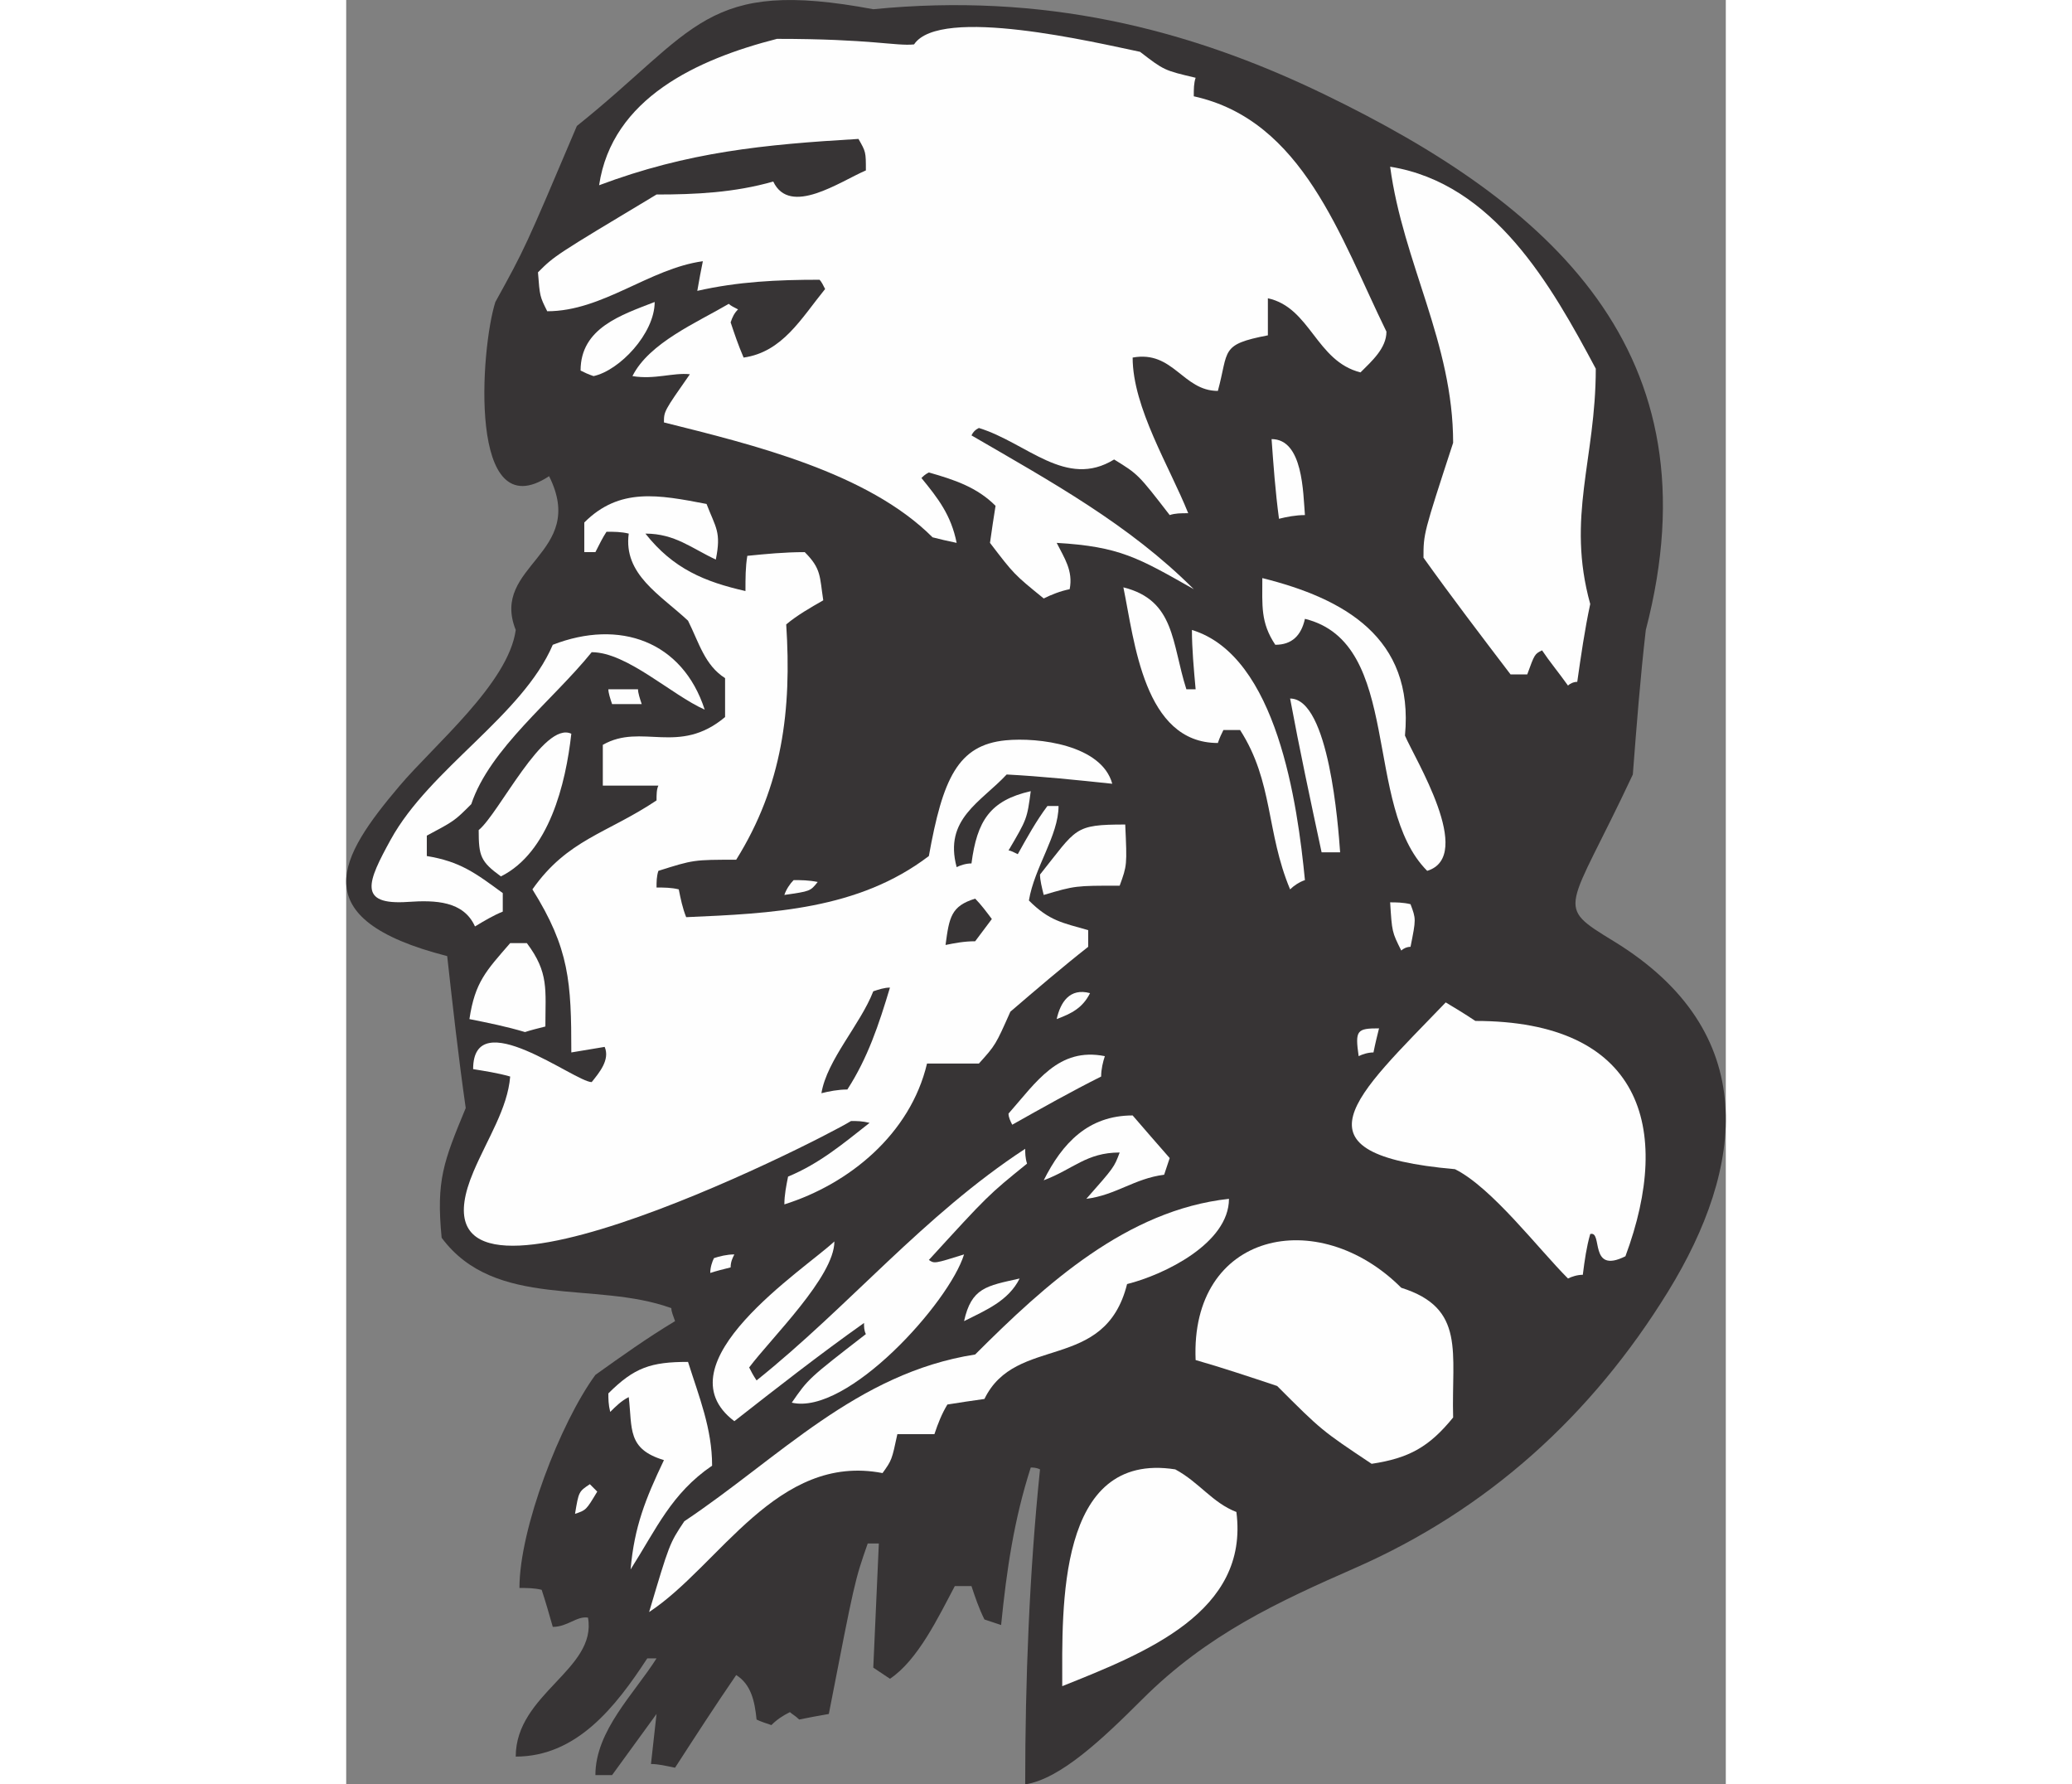 <?xml version="1.0" encoding="UTF-8"?>
<!DOCTYPE svg PUBLIC "-//W3C//DTD SVG 1.1//EN" "http://www.w3.org/Graphics/SVG/1.1/DTD/svg11.dtd">
<!-- Creator: CorelDRAW -->
<svg xmlns="http://www.w3.org/2000/svg" xml:space="preserve" width="7.848in" height="6.757in" version="1.1" style="shape-rendering:geometricPrecision; text-rendering:geometricPrecision; image-rendering:optimizeQuality; fill-rule:evenodd; clip-rule:evenodd"
viewBox="0 0 7847.72 10147.83"
 xmlns:xlink="http://www.w3.org/1999/xlink"
 xmlns:xodm="http://www.corel.com/coreldraw/odm/2003">
 <rect x="0" y="0" width="7847.72" height="10147.83" fill="#808080" stroke="none"/>
 <defs>
  <style type="text/css">
   <![CDATA[
    .fil1 {fill:#FEFEFE}
    .fil0 {fill:#373435}
   ]]>
  </style>
 </defs>
 <g id="Outline">
  <g id="_2008373727216">
   <path class="fil0" d="M3862.38 10147.83c0,-588.56 23.73,-1205.61 84.3,-1791.47 -21.07,-10.54 -42.14,-10.54 -52.69,-10.54 -94.84,295.07 -136.99,579.6 -168.6,895.74 -31.61,-10.54 -63.23,-21.08 -94.84,-31.61 -31.61,-63.23 -52.7,-126.46 -73.77,-189.69 -31.61,0 -63.23,0 -94.84,0 -94.84,179.14 -210.76,421.52 -368.83,526.9 -31.61,-21.08 -63.23,-42.16 -94.84,-63.23 10.54,-242.37 21.07,-474.21 31.61,-706.06 -21.07,0 -42.16,0 -63.23,0 -73.77,210.77 -73.77,210.77 -221.3,969.5 -63.23,10.54 -115.92,21.08 -168.61,31.61 -21.07,-21.07 -42.14,-31.61 -52.69,-42.14 -42.16,21.07 -73.77,42.14 -105.38,73.76 -31.61,-10.53 -63.23,-21.07 -84.3,-31.61 -10.54,-105.37 -31.61,-200.22 -115.92,-252.91 -115.92,168.61 -231.84,347.76 -347.76,526.91 -52.69,-10.54 -94.84,-21.08 -137,-21.08 10.54,-94.84 21.08,-189.69 31.61,-284.53 -84.3,115.93 -168.6,231.84 -252.9,347.76 -31.61,0 -63.23,0 -94.84,0 0,-252.91 221.29,-463.67 347.75,-663.89 -21.07,0 -42.14,0 -52.69,0 -179.14,273.99 -400.44,558.52 -748.2,558.52 0,-358.3 463.67,-495.3 410.99,-790.36 -63.23,-10.54 -115.92,52.69 -200.23,52.69 -21.07,-73.76 -42.14,-147.53 -63.23,-210.76 -42.14,-10.54 -84.3,-10.54 -126.46,-10.54 0,-337.22 231.84,-937.89 432.07,-1211.87 147.53,-105.37 295.06,-210.76 453.13,-305.6 -10.54,-31.61 -21.07,-52.69 -21.07,-73.77 -432.06,-158.07 -1001.12,10.54 -1306.72,-400.44 -31.61,-326.67 10.53,-432.06 136.99,-737.66 -42.14,-295.07 -73.76,-579.6 -105.37,-864.12 -828.32,-211.85 -612.13,-564.7 -272.66,-966.19 198.48,-234.82 621.29,-585.82 662.57,-888.51 -147.53,-368.83 410.99,-432.06 189.69,-874.66 -463.67,305.6 -389.9,-727.13 -305.6,-990.57 168.6,-305.6 168.6,-305.6 463.67,-1001.12 684.97,-547.97 727.13,-843.04 1686.09,-663.9 958.63,-94.51 1783.17,105.1 2567.88,485.17 1282.83,621.33 2239.76,1460.76 1826.49,3045.08 -31.61,273.99 -52.69,547.97 -73.77,821.97 -370.44,790.35 -451.52,738.16 -107.45,948.8 843.17,516.36 742.27,1285.51 308.47,1990.66 -435.34,707.58 -1028.5,1242.37 -1778.9,1572.24 -439.94,193.38 -842.18,377.55 -1212.83,747.82 -228.18,227.89 -465.54,452.43 -665.77,483.72z"/>
   <path class="fil1" d="M4073.14 9589.3c0,-442.59 -31.61,-1338.33 642.83,-1232.95 136.99,73.77 210.76,189.69 347.76,242.37 73.76,569.06 -516.37,800.9 -990.59,990.57z"/>
   <path class="fil1" d="M1723.16 9167.78c115.92,-389.91 115.92,-389.91 200.22,-516.36 537.44,-358.3 980.04,-843.04 1654.47,-948.43 400.44,-400.44 864.13,-821.97 1443.72,-885.2 0,252.91 -368.83,432.06 -579.59,484.76 -126.46,505.83 -632.29,284.53 -811.43,653.36 -73.77,10.53 -147.54,21.07 -210.77,31.61 -31.61,52.69 -52.69,105.37 -73.76,168.6 -73.77,0 -147.54,0 -210.77,0 -31.61,147.54 -31.61,147.54 -84.3,221.3 -600.67,-115.92 -927.35,526.9 -1327.79,790.36z"/>
   <path class="fil1" d="M1617.78 8925.41c21.07,-242.38 84.3,-400.44 189.69,-621.74 -210.76,-63.23 -179.14,-179.16 -200.23,-358.3 -42.14,21.07 -73.76,52.69 -105.37,84.3 -10.54,-42.14 -10.54,-73.76 -10.54,-105.37 147.53,-147.53 242.37,-179.14 453.14,-179.14 63.23,200.22 136.99,379.36 136.99,590.13 -231.83,158.07 -316.14,358.29 -463.67,590.13z"/>
   <path class="fil1" d="M1301.64 8609.27c21.08,-126.46 21.08,-126.46 84.31,-168.61 10.53,10.54 21.07,21.08 42.14,42.16 -63.23,105.38 -63.23,105.38 -126.46,126.46z"/>
   <path class="fil1" d="M5833 8324.74c-284.53,-189.69 -284.53,-189.69 -537.44,-442.6 -158.07,-52.69 -316.14,-105.37 -463.67,-147.53 -31.61,-727.13 695.51,-885.2 1169.73,-410.99 368.83,115.92 284.52,368.83 295.06,737.66 -137,168.61 -252.91,231.84 -463.67,263.46z"/>
   <path class="fil1" d="M2207.91 8082.37c-432.06,-326.68 400.44,-864.13 569.06,-1022.19 0,200.22 -358.3,547.97 -484.75,716.59 10.53,21.07 21.07,42.14 42.14,73.76 526.9,-421.52 948.43,-937.89 1528.02,-1317.26 0,21.08 0,52.7 10.54,84.31 -221.3,179.14 -221.3,179.14 -558.52,547.97 31.61,21.07 31.61,21.07 200.22,-31.61 -84.3,273.99 -663.89,916.81 -980.03,843.04 94.84,-136.99 94.84,-136.99 421.52,-389.9 -10.53,-21.08 -10.53,-42.16 -10.53,-63.23 -252.91,179.14 -495.3,368.83 -737.67,558.52z"/>
   <path class="fil1" d="M3514.63 7513.31c42.16,-189.69 126.46,-200.23 316.14,-242.37 -63.23,126.46 -189.69,179.14 -316.14,242.37z"/>
   <path class="fil1" d="M6950.03 7270.93c-168.6,-168.61 -432.06,-516.37 -642.82,-621.74 -958.96,-84.31 -569.06,-410.99 -52.7,-948.43 52.7,31.61 105.38,63.23 168.61,105.38 937.89,0 1127.57,600.66 853.59,1338.33 -210.77,105.37 -126.46,-147.53 -200.23,-126.46 -21.07,73.77 -31.61,147.53 -42.16,231.83 -31.61,0 -63.23,10.54 -84.3,21.08z"/>
   <path class="fil1" d="M2070.92 7239.32c0,-31.61 10.53,-63.23 21.07,-84.31 31.61,-10.53 73.77,-21.07 115.92,-21.07 -10.53,21.07 -21.07,42.16 -21.07,73.77 -42.16,10.53 -84.3,21.07 -115.92,31.61z"/>
   <path class="fil1" d="M724.04 6663.12c80.15,-188.56 194.29,-359.74 208.77,-540.83 -73.77,-21.08 -147.53,-31.61 -210.76,-42.16 0,-379.37 579.59,73.77 674.43,73.77 42.16,-52.7 105.38,-126.46 73.77,-200.23 -63.23,10.54 -126.46,21.07 -189.69,31.61 0,-400.44 -10.54,-590.13 -221.3,-927.35 200.23,-284.53 421.53,-316.14 706.05,-505.83 0,-31.61 0,-63.23 10.54,-84.3 -105.38,0 -210.76,0 -316.14,0 0,-84.31 0,-158.07 0,-231.84 221.3,-126.46 432.06,63.23 695.51,-158.07 0,-73.76 0,-147.53 0,-221.3 -115.92,-73.76 -147.53,-200.22 -210.76,-326.67 -158.07,-147.54 -368.84,-263.46 -337.23,-495.29 -42.14,-10.54 -84.3,-10.54 -126.45,-10.54 -21.08,31.61 -42.16,73.77 -63.23,115.92 -21.08,0 -42.16,0 -63.23,0 0,-63.23 0,-115.92 0,-168.6 200.22,-200.23 421.52,-158.07 695.5,-105.38 52.7,137 84.31,158.07 52.7,316.14 -137,-63.23 -231.84,-147.53 -400.46,-147.53 158.07,200.22 337.23,273.99 569.06,326.67 0,-73.76 0,-136.99 10.54,-200.22 105.37,-10.54 210.76,-21.08 326.67,-21.08 94.84,94.84 84.31,137 105.38,273.99 -73.77,42.16 -147.53,84.31 -210.76,137 31.61,484.76 -21.08,916.81 -284.53,1338.33 -242.37,0 -242.37,0 -442.6,63.23 -10.54,31.61 -10.54,63.23 -10.54,94.84 42.16,0 84.31,0 126.46,10.54 10.54,52.69 21.08,105.37 42.16,158.07 484.75,-21.08 980.04,-42.16 1380.49,-347.76 79.03,-438.7 164,-631.45 437.16,-658.05 185.33,-17.96 545.82,25.93 606.1,247.07 -200.22,-21.07 -400.44,-42.16 -600.66,-52.69 -147.54,158.07 -358.3,252.91 -284.53,526.9 21.07,-10.54 52.69,-21.08 84.3,-21.08 31.61,-242.37 105.38,-358.29 337.22,-410.97 -21.07,158.07 -21.07,158.07 -126.46,337.22 10.54,0 31.61,10.54 52.7,21.07 52.69,-94.84 105.37,-189.69 168.6,-273.99 21.07,0 42.16,0 63.23,0 0,168.61 -137,347.76 -168.61,537.44 115.93,115.92 189.69,126.46 337.23,168.6 0,31.61 0,63.23 0,94.84 -147.54,115.93 -295.07,242.37 -442.6,368.83 -84.3,189.69 -84.3,189.69 -179.14,295.07 -105.38,0 -200.23,0 -295.07,0 -94.84,400.44 -442.6,684.97 -811.43,800.89 0,-52.69 10.54,-105.37 21.07,-158.07 179.16,-73.76 316.14,-189.69 463.68,-305.6 -42.16,-10.53 -73.77,-10.53 -105.38,-10.53 -196.32,120.81 -2592.07,1332.77 -2147.77,287.92z"/>
   <path class="fil1" d="M4210.14 6817.79c158.07,-179.14 158.07,-179.14 189.69,-263.45 -189.69,0 -263.46,94.84 -432.06,158.07 105.37,-210.77 252.91,-368.83 505.83,-368.83 63.23,73.76 136.99,158.06 210.76,242.37 -10.54,31.61 -21.08,63.23 -31.61,94.84 -168.61,21.07 -273.99,115.92 -442.6,136.99z"/>
   <path class="fil1" d="M3788.62 6396.28c-10.54,-21.07 -21.08,-42.16 -21.08,-63.23 158.07,-179.14 284.53,-379.37 547.99,-326.68 -10.54,31.61 -21.08,73.77 -21.08,115.93 -168.6,84.3 -337.22,179.14 -505.82,273.99z"/>
   <path class="fil0" d="M2703.2 6217.13c31.61,-189.69 221.3,-389.91 295.07,-579.6 31.61,-10.54 63.23,-21.07 94.84,-21.07 -63.23,210.76 -126.46,400.44 -242.37,579.59 -52.7,0 -105.38,10.54 -147.54,21.08z"/>
   <path class="fil1" d="M5759.23 6006.36c-21.07,-147.53 -10.53,-158.07 115.93,-158.07 -10.54,42.16 -21.08,84.31 -31.61,137 -31.61,0 -63.23,10.54 -84.31,21.07z"/>
   <path class="fil1" d="M1017.11 5869.37c-105.37,-31.61 -210.76,-52.7 -316.13,-73.77 31.61,-210.76 94.83,-273.99 231.83,-432.06 31.61,0 63.23,0 94.84,0 126.46,168.61 105.38,263.45 105.38,474.21 -42.16,10.53 -84.31,21.07 -115.93,31.61z"/>
   <path class="fil1" d="M4041.53 5795.6c21.08,-94.84 73.77,-179.14 189.69,-147.53 -42.14,84.3 -105.37,115.92 -189.69,147.53z"/>
   <path class="fil1" d="M6001.61 5405.7c-52.7,-105.38 -52.7,-105.38 -63.23,-274 31.61,0 73.76,0 115.92,10.54 31.61,84.3 31.61,84.3 0,242.37 -21.07,0 -42.16,10.54 -52.69,21.08z"/>
   <path class="fil0" d="M3409.25 5374.09c21.07,-158.07 31.61,-221.3 168.6,-263.46 31.61,31.61 63.23,73.77 94.84,115.92 -31.61,42.16 -63.23,84.31 -94.84,126.46 -63.23,0 -115.92,10.54 -168.6,21.08z"/>
   <path class="fil1" d="M732.59 5268.7c-65.19,-144.88 -225.08,-150.31 -380.21,-139.57 -290.04,19.92 -230.89,-114.76 -98.87,-354.69 222.17,-403.6 748.78,-704.14 921.66,-1107.53 379.37,-147.53 737.67,-21.07 864.13,368.84 -189.69,-84.31 -442.6,-326.68 -642.83,-326.68 -221.3,273.99 -579.59,547.97 -684.97,864.12 -94.84,94.84 -94.84,94.84 -252.91,179.16 0,31.61 0,73.76 0,115.92 189.69,31.61 274,94.84 432.06,210.76 0,31.61 0,63.23 0,105.38 -52.69,21.07 -105.37,52.69 -158.06,84.3z"/>
   <path class="fil1" d="M2492.44 5089.56c10.54,-31.61 31.61,-63.23 52.69,-84.31 42.16,0 84.31,0 137,10.54 -42.16,52.69 -42.16,52.69 -189.69,73.77z"/>
   <path class="fil1" d="M3967.77 5089.56c-10.54,-42.16 -21.08,-84.31 -21.08,-115.93 210.77,-263.45 189.69,-284.52 484.76,-284.52 10.54,231.83 10.54,231.83 -31.61,347.75 -252.91,0 -252.91,0 -432.06,52.7z"/>
   <path class="fil1" d="M5369.33 5057.94c-137,-326.68 -94.84,-611.21 -284.53,-906.27 -31.61,0 -63.23,0 -94.84,0 -10.54,21.07 -21.07,42.14 -31.61,73.76 -421.52,0 -474.21,-579.59 -537.44,-885.19 295.07,73.76 273.99,316.14 358.3,579.59 10.53,0 31.61,0 52.69,0 -10.54,-115.92 -21.07,-231.83 -21.07,-337.22 484.75,147.53 600.66,990.57 642.82,1422.63 -31.61,10.54 -63.23,31.61 -84.3,52.7z"/>
   <path class="fil1" d="M880.12 4984.17c-115.92,-84.3 -126.46,-115.92 -126.46,-263.45 115.92,-94.84 368.83,-621.76 526.9,-547.99 -31.61,284.53 -126.46,674.44 -400.44,811.43z"/>
   <path class="fil1" d="M6149.14 4952.56c-368.83,-368.83 -137,-1296.18 -695.51,-1433.17 -21.07,94.84 -73.77,147.53 -168.6,147.53 -84.31,-126.46 -73.77,-221.3 -73.77,-379.36 463.67,115.92 864.12,337.22 811.43,895.73 52.69,126.46 400.44,684.97 126.46,769.27z"/>
   <path class="fil1" d="M5548.47 4847.19c-63.23,-295.07 -126.46,-590.14 -179.14,-874.66 221.3,0 273.99,727.12 284.53,874.66 -42.16,0 -73.77,0 -105.38,0z"/>
   <path class="fil1" d="M1512.4 4004.14c-10.54,-31.61 -21.08,-63.23 -21.08,-84.31 52.7,0 105.38,0 168.61,0 0,21.08 10.53,52.7 21.07,84.31 -63.23,0 -115.92,0 -168.6,0z"/>
   <path class="fil1" d="M6950.03 3898.76c-52.69,-73.77 -105.37,-137 -147.53,-200.23 -42.16,21.08 -42.16,21.08 -84.3,137 -31.61,0 -63.23,0 -94.84,0 -168.61,-221.3 -337.23,-442.6 -495.3,-663.9 0,-136.99 0,-136.99 168.61,-653.36 0,-569.06 -284.53,-1022.19 -358.29,-1570.16 590.13,94.84 916.8,674.43 1169.72,1148.65 0,516.36 -168.61,843.04 -31.61,1338.33 -31.61,147.53 -52.69,295.06 -73.77,442.6 -21.07,0 -42.14,10.53 -52.69,21.07z"/>
   <path class="fil1" d="M3967.77 3403.47c-168.61,-137 -168.61,-137 -305.6,-316.14 10.53,-73.77 21.07,-147.53 31.61,-210.76 -105.38,-105.38 -231.84,-147.54 -379.37,-189.69 -21.08,10.53 -31.61,21.07 -42.16,31.61 94.84,115.92 168.61,210.76 200.23,368.83 -52.7,-10.54 -94.84,-21.07 -137,-31.61 -368.83,-368.83 -1022.19,-526.9 -1528.02,-653.36 0,-63.23 0,-63.23 147.53,-273.99 -94.84,-10.54 -200.22,31.61 -326.67,10.53 94.84,-189.69 368.83,-305.6 547.97,-410.97 10.54,10.53 31.61,21.07 52.7,31.61 -21.08,21.07 -31.61,42.14 -42.16,73.76 21.07,63.23 42.16,126.46 73.77,200.23 221.29,-31.61 326.67,-221.3 463.67,-389.91 -10.54,-21.07 -21.08,-42.14 -31.61,-52.69 -242.38,0 -463.67,10.54 -695.51,63.23 10.54,-63.23 21.07,-115.92 31.61,-168.61 -305.6,42.16 -569.06,284.53 -885.2,284.53 -42.14,-84.3 -42.14,-84.3 -52.69,-221.3 94.84,-94.84 94.84,-94.84 674.43,-442.6 221.3,0 442.6,-10.53 663.9,-73.76 94.84,200.22 379.37,0 526.9,-63.23 0,-105.38 0,-105.38 -42.14,-179.14 -537.44,31.61 -969.5,73.76 -1475.33,263.45 73.77,-495.29 558.52,-716.59 1011.65,-832.5 537.44,0 674.44,42.16 779.82,31.61 147.54,-221.3 1032.73,-10.54 1285.64,42.14 137,105.38 137,105.38 316.14,147.54 -10.54,31.61 -10.54,63.23 -10.54,105.37 621.74,137 832.51,800.9 1095.96,1338.33 0,94.84 -84.3,168.61 -147.53,231.84 -252.91,-63.23 -284.53,-368.83 -526.9,-421.52 0,63.23 0,136.99 0,210.76 -273.99,52.69 -221.3,84.3 -284.53,316.14 -200.23,0 -252.91,-231.84 -484.75,-189.69 0,284.53 210.76,621.74 316.13,885.19 -42.14,0 -73.76,0 -105.37,10.54 -179.14,-231.84 -179.14,-231.84 -316.14,-316.14 -273.99,168.61 -495.29,-94.84 -769.27,-179.14 -21.08,10.54 -31.61,21.07 -42.16,42.16 453.13,263.45 895.73,505.82 1264.56,874.65 -316.13,-179.14 -421.52,-242.37 -779.82,-263.45 42.16,84.3 94.84,158.07 73.77,263.45 -52.69,10.54 -105.38,31.61 -147.53,52.7z"/>
   <path class="fil1" d="M5306.1 2950.33c-21.07,-158.07 -31.61,-305.6 -42.16,-453.13 179.14,0 179.14,305.6 189.69,432.06 -52.69,0 -105.37,10.54 -147.53,21.07z"/>
   <path class="fil1" d="M1407.02 2138.9c-31.61,-10.53 -52.69,-21.07 -73.77,-31.61 0,-242.37 231.84,-316.13 421.53,-389.9 0,179.14 -200.23,389.9 -347.76,421.52z"/>
  </g>
 </g>
</svg>
